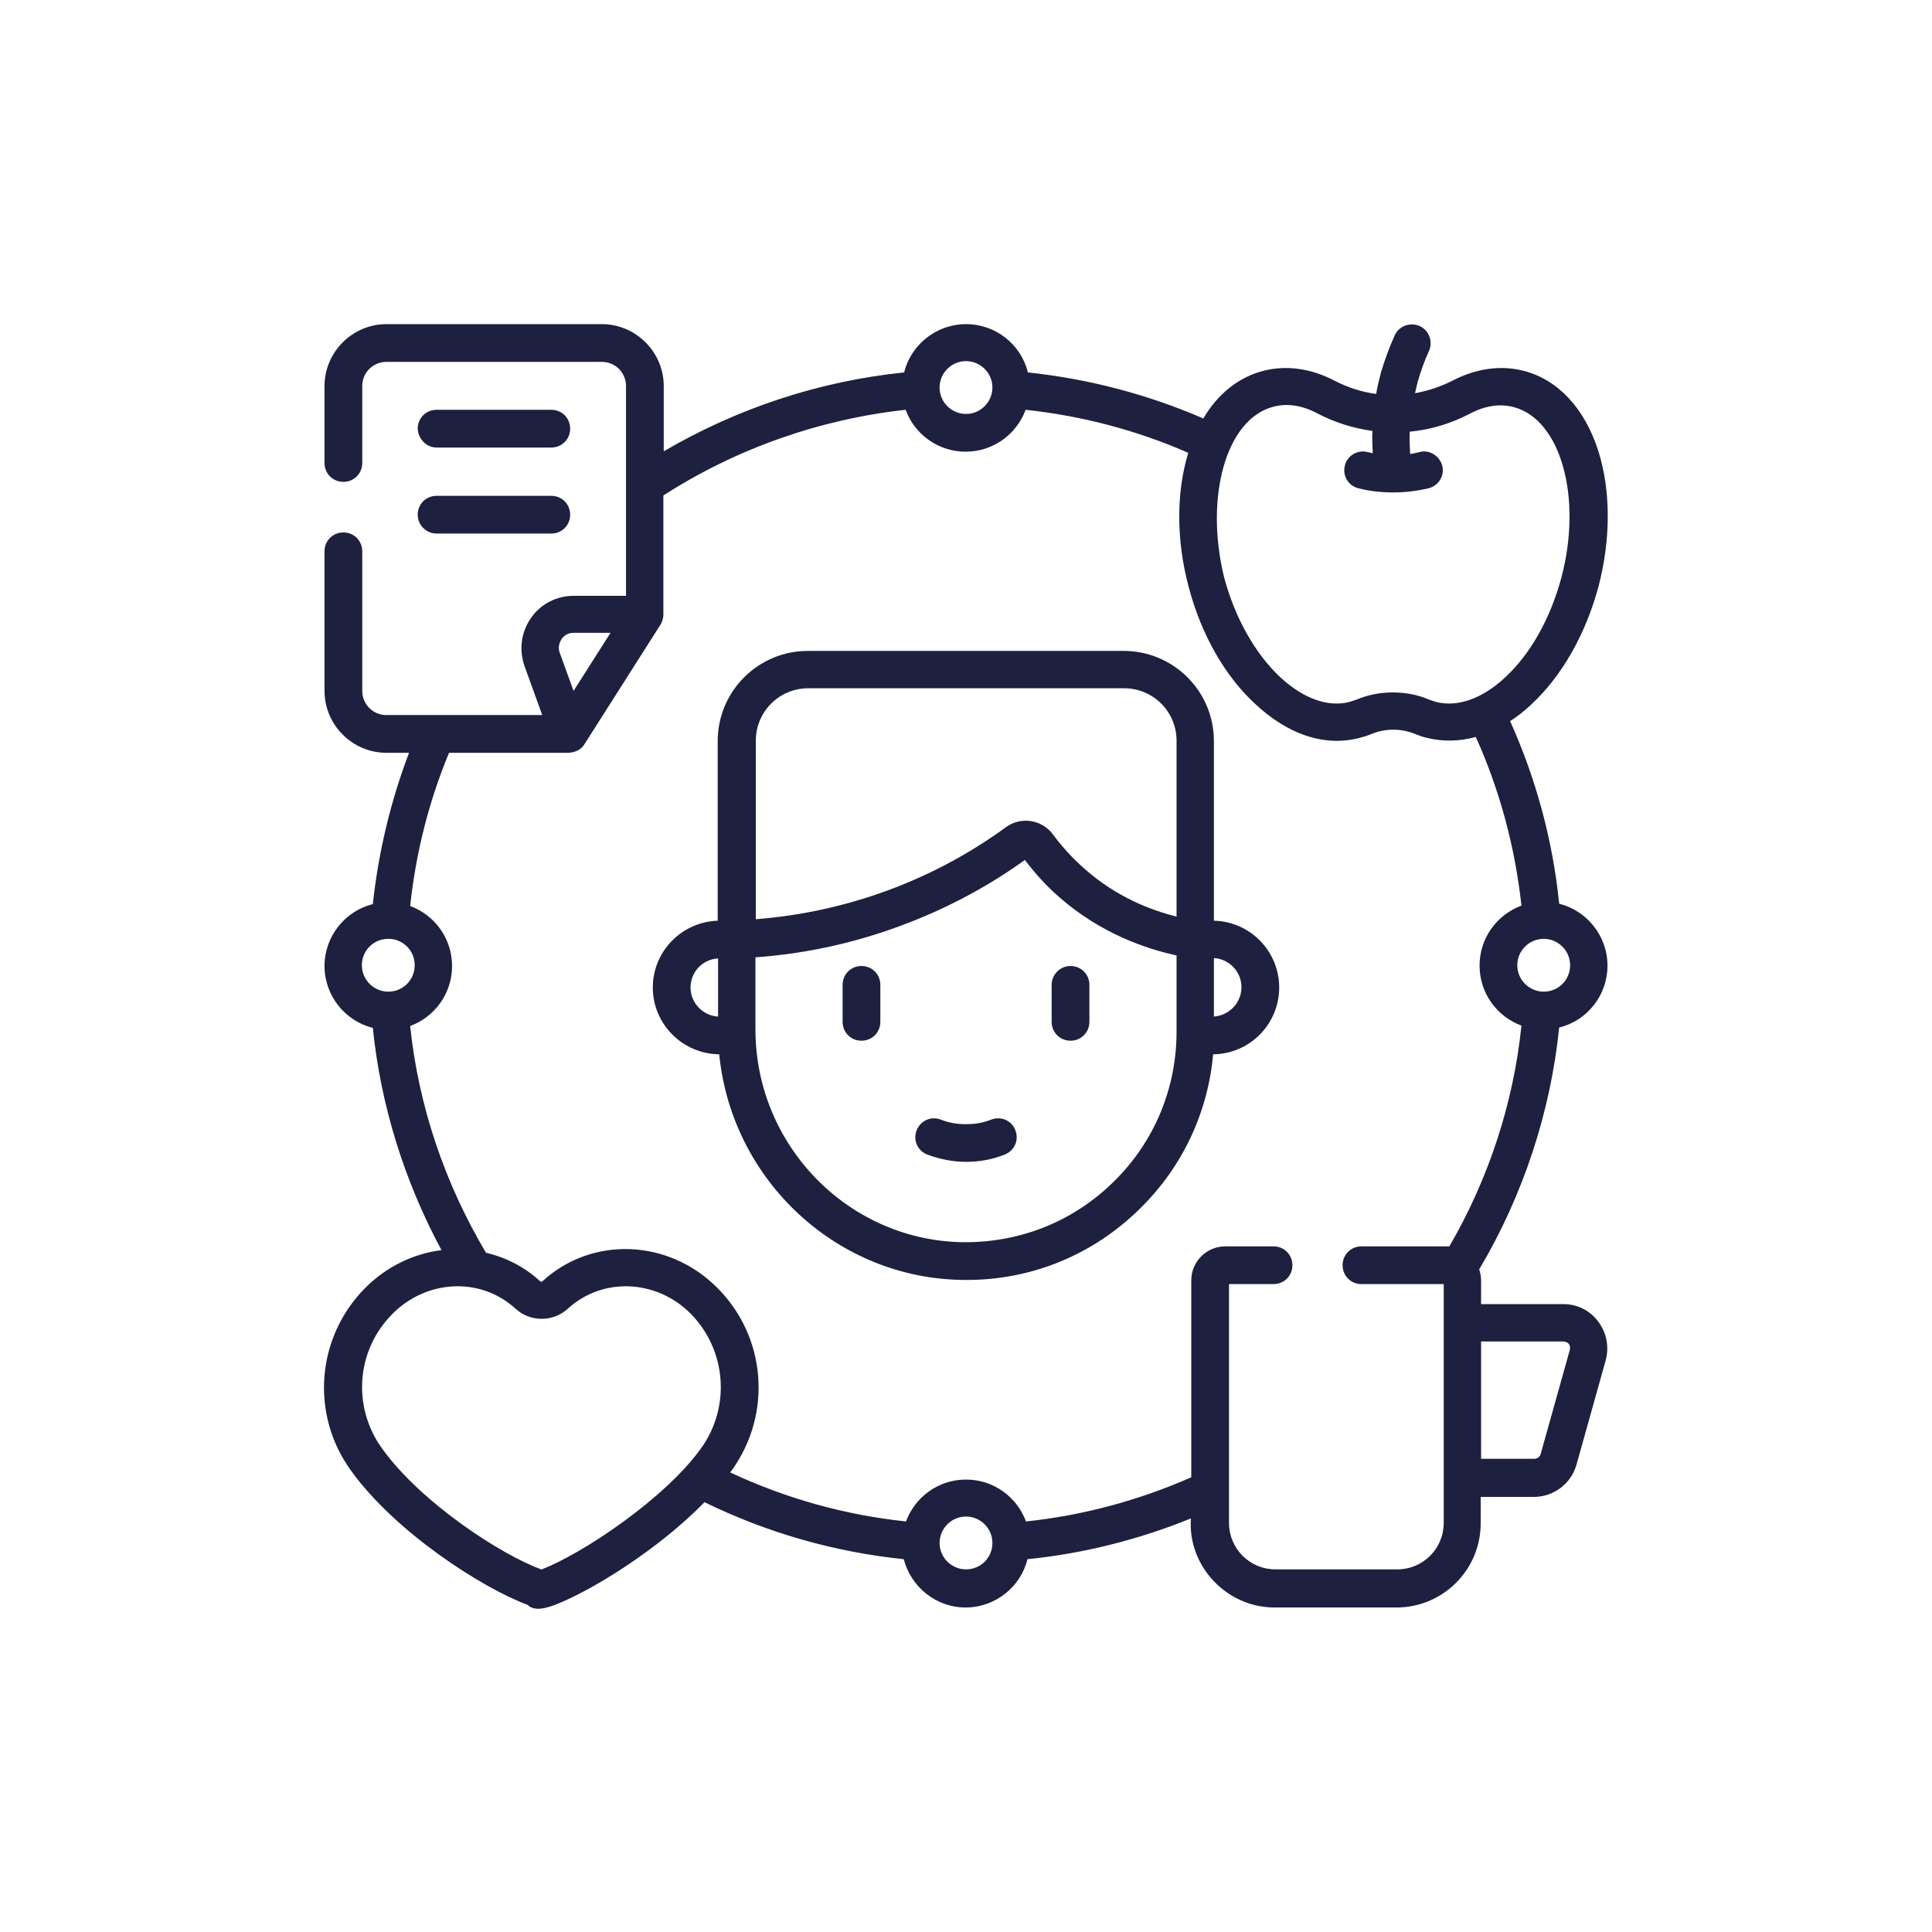 <?xml version="1.0" encoding="utf-8"?>
<!-- Generator: Adobe Illustrator 25.4.1, SVG Export Plug-In . SVG Version: 6.00 Build 0)  -->
<svg version="1.1" id="Capa_1" xmlns="http://www.w3.org/2000/svg" xmlns:xlink="http://www.w3.org/1999/xlink" x="0px" y="0px"
	 viewBox="0 0 512 512" style="enable-background:new 0 0 512 512;" xml:space="preserve">
<style type="text/css">
	.st0{fill:#1E2040;}
</style>
<g>
	<path class="st0" d="M115.7,118.6h30.4c2.8,0,5-2.2,5-5c0-2.8-2.2-5-5-5h-30.4c-2.8,0-5,2.2-5,5C110.8,116.3,113,118.6,115.7,118.6
		z M414.3,345.6h-21.8v-6.3c0-1-0.2-2-0.5-2.9c11.6-19.5,18.9-41.6,21.2-64.1c7.4-1.8,12.8-8.5,12.8-16.4c0-7.9-5.5-14.6-12.8-16.4
		c-1.7-16.8-6.1-33-13-48.4c1.9-1.2,3.8-2.7,5.6-4.4c8.1-7.5,14.4-18.6,17.8-31.2c3.3-12.6,3.3-25.4,0-35.9
		c-3.6-11.3-10.6-18.9-19.7-21.3c-6.1-1.6-12.7-0.7-19,2.6c-3.2,1.6-6.5,2.7-9.9,3.3c0.2-1,0.5-2,0.7-3c0.8-2.8,1.8-5.6,3-8.2
		c1.1-2.5,0-5.5-2.5-6.6c-2.5-1.1-5.5,0-6.6,2.5c-1.4,3.1-2.6,6.4-3.6,9.7c-0.5,1.9-1,3.9-1.3,5.8c-3.8-0.5-7.5-1.7-11-3.5
		c-6.3-3.3-12.9-4.2-19-2.6c-6.5,1.7-12,6.1-15.8,12.6c-14.8-6.4-30.4-10.5-46.5-12.2c-1.8-7.4-8.5-12.8-16.4-12.8
		c-7.9,0-14.6,5.5-16.4,12.8c-22.5,2.3-44.2,9.5-63.7,20.9v-17.3c0-9-7.4-16.4-16.4-16.4h-57.1c-9,0-16.4,7.4-16.4,16.4v20.4
		c0,2.8,2.2,5,5,5c2.8,0,5-2.2,5-5v-20.4c0-3.6,2.9-6.4,6.4-6.4h57.1c3.6,0,6.4,2.9,6.4,6.4v55.6H152c-4.5,0-8.8,2.2-11.3,5.9
		c-2.6,3.7-3.2,8.4-1.7,12.7l4.7,13h-41.3c-3.6,0-6.4-2.9-6.4-6.4v-37c0-2.8-2.2-5-5-5s-5,2.2-5,5v37c0,9,7.4,16.4,16.4,16.4h6
		c-4.9,12.9-8.1,26.3-9.6,40.1c-7.3,1.8-12.8,8.5-12.8,16.4c0,7.9,5.5,14.6,12.8,16.4c2.1,20.6,8.4,40.7,18.2,58.9
		c-7.3,0.9-14.5,4.3-20.2,10c-13,13.1-14.6,33.5-3.8,48.4c11.7,16.3,34.7,31.1,46.8,35.6c0,0,0,0,0,0c1.8,1.8,4.9,0.9,7.3,0
		c9.8-3.8,27.4-14.7,39.6-27.2c16.6,8.1,34.4,13.2,52.8,15.1c1.9,7.3,8.5,12.8,16.4,12.8c7.9,0,14.6-5.5,16.4-12.8
		c14.9-1.5,29.5-5.2,43.3-10.8c-0.9,12.7,9.6,23.7,22.3,23.6h32.2c12.3,0,22.3-10,22.3-22.3v-7h14.1c5.2,0,9.9-3.5,11.3-8.6
		l7.7-27.5c1-3.6,0.3-7.3-1.9-10.3C421.4,347.3,418,345.6,414.3,345.6L414.3,345.6z M409.1,248.8c3.8,0,7,3.1,7,7s-3.1,7-7,7
		c-3.8,0-7-3.1-7-7S405.3,248.8,409.1,248.8z M337.4,107.8c3.7-1,7.7-0.4,11.8,1.8c4.6,2.4,9.5,3.9,14.5,4.6c-0.1,1.9,0,3.9,0.1,5.9
		c-0.5-0.1-1-0.2-1.4-0.3c-2.7-0.7-5.4,1-6,3.6c-0.7,2.7,1,5.4,3.6,6c3.1,0.8,6.2,1.1,9.3,1.1h0c0,0,0,0,0,0c0,0,0,0,0,0h0
		c3.1,0,6.3-0.4,9.3-1.1c2.7-0.7,4.3-3.4,3.6-6s-3.4-4.3-6-3.6c-0.8,0.2-1.6,0.4-2.5,0.5c-0.1-2-0.2-3.9-0.1-5.9
		c5.4-0.5,10.8-2.1,15.8-4.7c4.1-2.2,8.1-2.8,11.8-1.8c12.4,3.3,18.2,23.9,12.6,45.1c-2.9,10.8-8.1,20.2-14.9,26.5
		c-6.1,5.7-12.7,8-18.4,6.5c-0.6-0.2-1.2-0.4-1.8-0.6c-3-1.3-6.3-1.9-9.6-1.9c-3.3,0-6.5,0.6-9.6,1.9c-0.6,0.2-1.2,0.4-1.8,0.6
		c-5.7,1.5-12.2-0.8-18.4-6.5c-6.7-6.3-12-15.7-14.9-26.5C319.2,131.7,324.9,111.1,337.4,107.8L337.4,107.8z M256,95.7
		c3.8,0,7,3.1,7,7c0,3.8-3.1,7-7,7c-3.8,0-7-3.1-7-7S252.2,95.7,256,95.7z M148.8,169.4c0.7-1.1,1.9-1.7,3.2-1.7h9.8l-9.8,15.4
		l-3.7-10.2C147.9,171.8,148.1,170.5,148.8,169.4z M102.9,262.8c-3.8,0-7-3.1-7-7s3.1-7,7-7s7,3.1,7,7S106.8,262.8,102.9,262.8z
		 M185.8,383.8c-9.6,13.4-31.4,27.9-42.2,32.1c-0.1,0-0.2,0-0.2,0c-10.6-3.9-31.8-17.6-42.2-32.1c-7.9-11-6.8-26,2.8-35.6
		c9-9.1,23.3-9.9,32.6-1.4c3.9,3.6,10,3.6,13.9,0c9.2-8.4,23.5-7.8,32.6,1.4C192.5,357.8,193.7,372.8,185.8,383.8z M256,415.9
		c-3.8,0-7-3.1-7-7c0-3.8,3.1-7,7-7c3.8,0,7,3.1,7,7C263,412.8,259.9,415.9,256,415.9z M384.1,330.3c-0.2,0-0.3,0-0.5,0h-22.8
		c-2.8,0-5,2.2-5,5c0,2.8,2.2,5,5,5h21.8v63.3c0,6.8-5.5,12.3-12.3,12.3H338c-6.8,0-12.3-5.5-12.3-12.3v-63.3h11.8c2.8,0,5-2.2,5-5
		c0-2.8-2.2-5-5-5h-12.8c-4.9,0-9,4-9,9v52.2c-13.9,6.1-28.6,10.1-43.8,11.7c-2.4-6.5-8.6-11.1-15.9-11.1c-7.3,0-13.5,4.6-15.9,11.1
		c-16.2-1.7-31.9-6.1-46.6-13c0.1-0.2,0.3-0.3,0.4-0.5c10.8-15,9.2-35.4-3.8-48.4c-12.9-13-33.3-13.8-46.4-1.7
		c-0.1,0.1-0.3,0.1-0.5,0c-4.2-3.9-9.2-6.4-14.4-7.6c-10.9-18.3-17.9-38.9-20.1-60.1c6.5-2.4,11.1-8.6,11.1-15.9
		s-4.6-13.5-11.1-15.9c1.5-14,4.9-27.6,10.3-40.6h31.7c1.4-0.1,3.2-0.6,4.2-2.3l20.1-31.6c0.3-0.4,0.8-1.6,0.8-2.7v-31.6
		c19.3-12.4,41.4-20.2,64.2-22.7c2.4,6.5,8.6,11.1,15.9,11.1c7.3,0,13.5-4.6,15.9-11.1c14.9,1.6,29.4,5.4,43.1,11.4
		c-3.2,10.5-3.2,23.1,0.1,35.5c3.3,12.6,9.6,23.7,17.8,31.2c8.3,7.7,18,11.4,27.7,8.8c1-0.3,2.1-0.6,3-1c3.7-1.5,7.8-1.5,11.5,0
		c1,0.4,2,0.8,3,1c4.3,1.1,8.7,1,13.1-0.2c6.4,14.2,10.4,29.2,12.1,44.7c-6.5,2.4-11.1,8.6-11.1,15.9c0,7.3,4.6,13.5,11.1,15.9
		C401.1,292.3,394.5,312.4,384.1,330.3L384.1,330.3z M416,357.8l-7.7,27.5c-0.2,0.8-0.9,1.3-1.7,1.3h-14.1v-31.1h21.8
		C415.7,355.6,416.3,356.5,416,357.8L416,357.8z M115.7,141.4h30.4c2.8,0,5-2.2,5-5s-2.2-5-5-5h-30.4c-2.8,0-5,2.2-5,5
		S113,141.4,115.7,141.4z M278.7,261v9.8c0,2.8,2.2,5,5,5c2.8,0,5-2.2,5-5V261c0-2.8-2.2-5-5-5C281,256,278.7,258.2,278.7,261z
		 M262.7,296.7c-2,0.8-4.1,1.2-6.2,1.2c-2.5,0.1-4.9-0.3-7.2-1.2c-2.6-1-5.4,0.3-6.4,2.9c-1,2.6,0.3,5.4,2.9,6.4
		c3.3,1.2,6.7,1.9,10.2,1.9c3.5,0,6.9-0.6,10.2-1.9c2.6-1,3.9-3.8,2.9-6.4C268.2,297,265.3,295.7,262.7,296.7L262.7,296.7z
		 M321.7,244v-47.6c0-13.2-10.7-23.9-23.9-23.9h-83.7c-13.2,0-23.9,10.7-23.9,23.9V244c-9.5,0.3-17.2,8.1-17.2,17.7
		c0,9.7,7.9,17.6,17.6,17.7c3.3,33.4,31.3,59.7,65.2,59.8c17.6,0.1,34.1-6.7,46.6-19.2c11.1-11,17.7-25.3,19.1-40.6
		c9.7-0.1,17.5-8,17.5-17.7C339,252.1,331.3,244.2,321.7,244L321.7,244z M190.3,269.4c-4-0.2-7.3-3.6-7.3-7.7c0-4.1,3.2-7.5,7.3-7.7
		V269.4z M311.8,273.4c0,14.9-5.8,29-16.4,39.5c-10.6,10.6-24.6,16.3-39.6,16.3c-30.6-0.1-55.6-25.4-55.6-56.4v-19.1
		c14.2-1,28-4.2,41.2-9.4c10.7-4.2,20.9-9.7,30.2-16.4c2.8,3.7,5.9,7.1,9.4,10.1c10.7,9.3,22.5,13.4,30.8,15.2L311.8,273.4
		L311.8,273.4z M311.8,242.9c-6.9-1.7-15.9-5.2-24.2-12.5c-3.1-2.7-6-5.8-8.5-9.2c-2.9-4-8.5-4.9-12.5-2
		c-8.9,6.5-18.6,11.8-28.8,15.8c-12,4.7-24.6,7.6-37.5,8.6v-47.3c0-7.7,6.2-13.9,13.9-13.9h83.7c7.7,0,13.9,6.2,13.9,13.9V242.9z
		 M321.7,269.4v-15.5c4,0.2,7.3,3.6,7.3,7.7S325.8,269.1,321.7,269.4L321.7,269.4z M228.3,256c-2.8,0-5,2.2-5,5v9.8c0,2.8,2.2,5,5,5
		c2.8,0,5-2.2,5-5V261C233.3,258.2,231.1,256,228.3,256z"/>
</g>
</svg>
